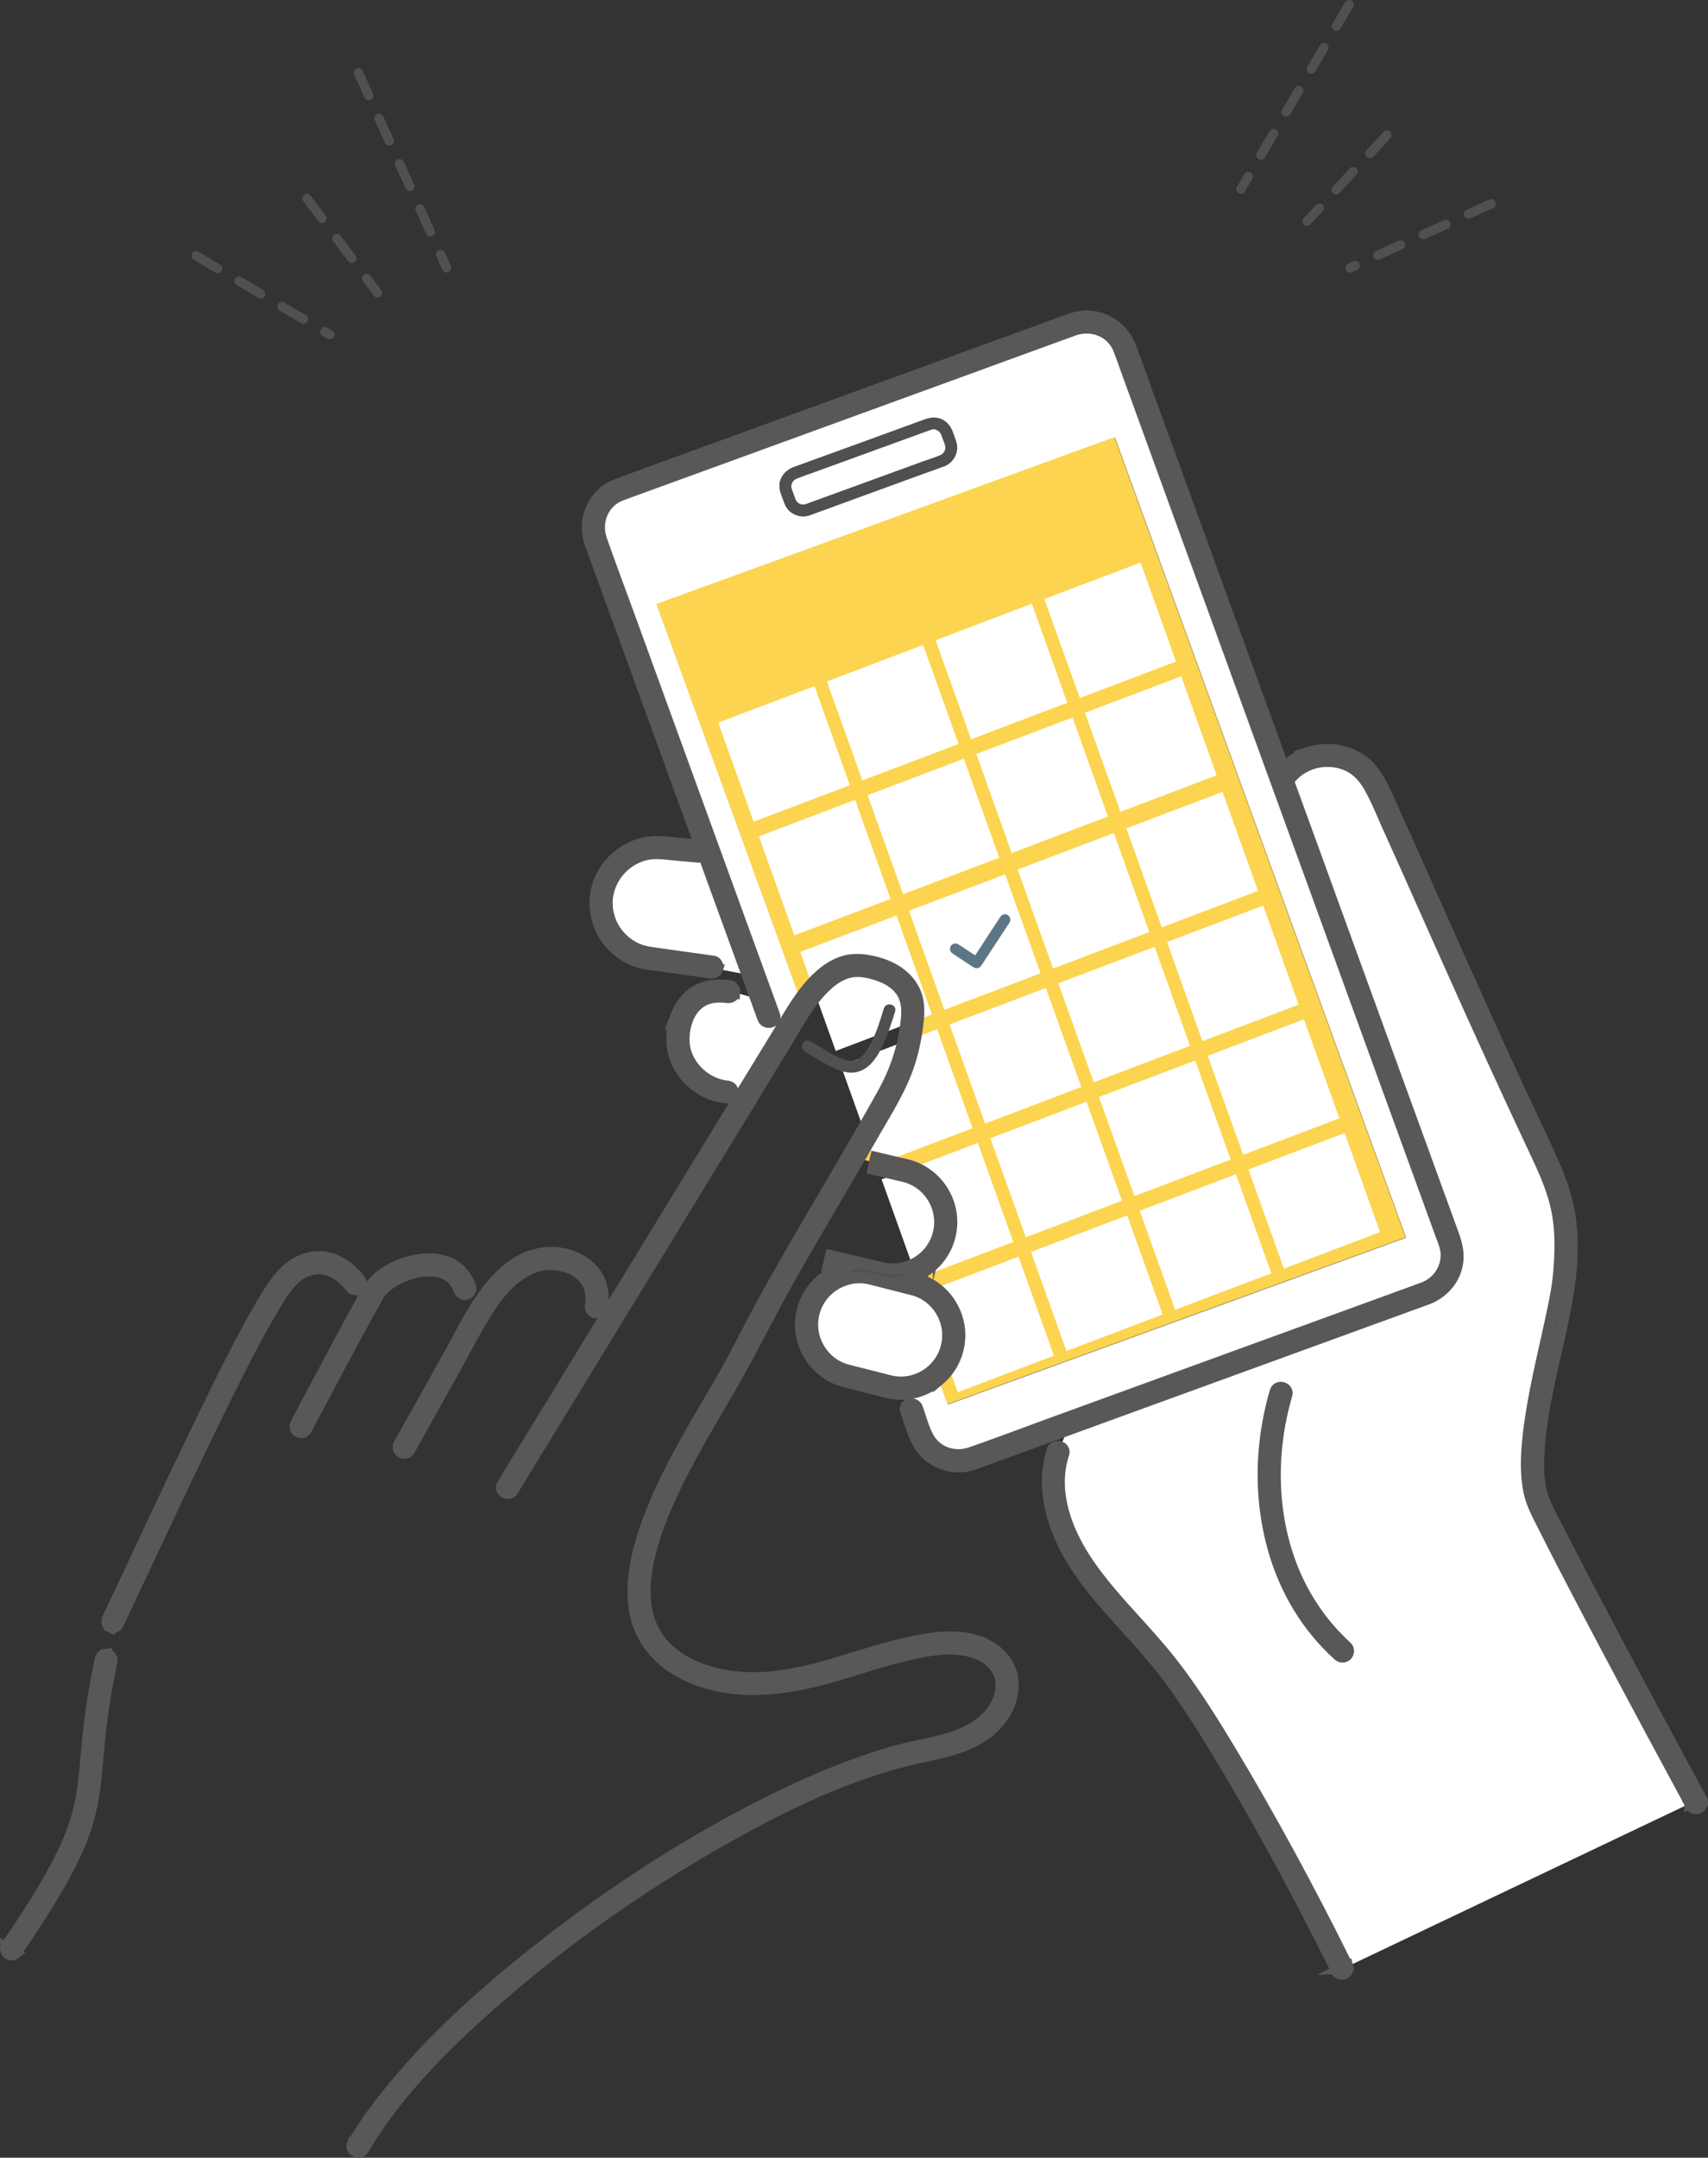 <svg id="_イヤー_2" xmlns="http://www.w3.org/2000/svg" viewBox="0 0 236.59 298.73"><rect x="0" y="0" width="236.59" height="298.73" fill="#333333" stroke="none"/><defs><style>.cls-2{stroke-miterlimit:10}.cls-3{fill:#fff}.cls-2,.cls-5{fill:#514f50}.cls-2{stroke:#595757;stroke-width:1.59px}</style></defs><g id="_イヤー_1-2"><path class="cls-5" d="M46.01 45.77l-.68-.4a.653.653 0 00-.89.23c-.18.31-.08.7.23.89l.68.4c.1.06.22.09.33.09.22 0 .44-.11.56-.32.18-.31.08-.7-.23-.89zm4.24-35.94a.644.644 0 00-.86-.32c-.33.15-.47.53-.32.86l1.42 3.14a.643.643 0 00.86.32c.33-.15.47-.53.32-.86l-1.42-3.14zm2.84 6.28a.644.644 0 00-.86-.32c-.33.15-.47.53-.32.86l1.42 3.14a.643.643 0 00.86.32c.33-.15.47-.53.32-.86l-1.42-3.14zm2.85 6.29a.644.644 0 00-.86-.32c-.33.15-.47.53-.32.86l1.42 3.14a.643.643 0 00.86.32c.33-.15.47-.53.32-.86l-1.42-3.14zm2.84 6.28a.644.644 0 00-.86-.32c-.33.15-.47.53-.32.86l1.42 3.14a.643.643 0 00.86.32c.33-.15.47-.53.32-.86l-1.42-3.14zm2.84 6.28a.644.644 0 00-.86-.32c-.33.15-.47.53-.32.86l.83 1.84a.643.643 0 00.86.32c.33-.15.47-.53.32-.86l-.83-1.84zM43.06 27.1a.651.651 0 00-.91-.13.64.64 0 00-.13.9l2.06 2.76a.649.649 0 00.91.13.64.64 0 00.13-.9l-2.06-2.76zm4.13 5.53a.651.651 0 00-.91-.13.64.64 0 00-.13.9l2.06 2.76a.649.649 0 00.91.13.64.64 0 00.13-.9l-2.06-2.76zm4.12 5.53a.64.64 0 00-.9-.13.64.64 0 00-.13.9l1.49 2a.649.649 0 00.91.13.64.64 0 00.13-.9l-1.49-2zm-20.83-1.55l-2.97-1.75a.653.653 0 00-.89.23c-.18.31-.08.7.23.89l2.97 1.75c.1.06.22.09.33.09.22 0 .44-.11.56-.32.18-.31.08-.7-.23-.89zm5.94 3.51l-2.97-1.75a.653.653 0 00-.89.23c-.18.31-.08.7.23.89l2.97 1.75c.1.06.22.09.33.09.22 0 .44-.11.56-.32.18-.31.08-.7-.23-.89zm5.94 3.5l-2.97-1.75a.653.653 0 00-.89.23c-.18.31-.08.7.23.89l2.97 1.75c.1.06.22.09.33.09.22 0 .44-.11.56-.32.18-.31.08-.7-.23-.89zM187.2.09a.639.639 0 00-.88.23l-1.75 2.97a.653.653 0 00.49.98c.24.03.49-.09.63-.32l1.75-2.97c.18-.31.08-.7-.23-.89zm-13.96 23.79a.639.639 0 00-.88.23l-1.02 1.74a.653.653 0 00.49.98c.24.03.49-.09.63-.32l1.02-1.74c.18-.31.08-.7-.23-.89zm3.49-5.95a.639.639 0 00-.88.23l-1.75 2.97a.653.653 0 00.49.98c.24.03.49-.09.63-.32l1.75-2.97c.18-.31.08-.7-.23-.89zm3.49-5.95a.639.639 0 00-.88.23l-1.75 2.97a.653.653 0 00.49.98c.24.03.49-.09.63-.32l1.75-2.97c.18-.31.08-.7-.23-.89zm3.49-5.94a.639.639 0 00-.88.23l-1.75 2.97a.653.653 0 00.49.98c.24.03.49-.09.63-.32l1.75-2.97c.18-.31.08-.7-.23-.89zm-1.44 22.33l-1.7 1.83c-.24.26-.23.67.03.91.11.1.24.15.37.17.2.02.4-.05.54-.2l1.7-1.83c.24-.26.23-.67-.03-.91a.646.646 0 00-.91.03zm9.37-10.11l-2.34 2.53c-.24.26-.23.67.03.91.11.1.24.15.37.17.2.02.4-.05.54-.2l2.34-2.53c.24-.26.23-.67-.03-.91a.646.646 0 00-.91.03zm-4.69 5.05l-2.34 2.53c-.24.26-.23.67.03.91.11.1.24.15.37.17.2.02.4-.05.54-.2l2.34-2.53c.24-.26.23-.67-.03-.91a.646.646 0 00-.91.03zm6.78 10.01l-3.14 1.43c-.33.15-.47.53-.32.86a.659.659 0 00.86.33l3.14-1.43c.33-.15.47-.53.32-.86a.644.644 0 00-.86-.32zm-6.28 2.86l-.71.32c-.33.15-.47.53-.32.86a.659.659 0 00.86.33l.71-.32c.33-.15.47-.53.32-.86-.15-.32-.53-.47-.86-.32zm18.84-8.56l-3.14 1.43c-.33.15-.47.53-.32.86a.659.659 0 00.86.33l3.14-1.43c.33-.15.47-.53.32-.86-.15-.32-.53-.47-.86-.32zm-6.28 2.85l-3.14 1.43c-.33.15-.47.53-.32.86a.659.659 0 00.86.33l3.14-1.43c.33-.15.47-.53.32-.86-.15-.32-.53-.47-.86-.32z"/><path class="cls-3" d="M200.34 173.38c-.08-.87-.47-1.75-.77-2.57-.5-1.37-.99-2.73-1.49-4.1-1.83-5.03-3.66-10.05-5.49-15.08l-7.71-21.18c-2.91-8-5.83-16-8.74-24.01-2.86-7.85-5.71-15.7-8.57-23.55-2.38-6.54-4.76-13.09-7.15-19.63-1.49-4.11-2.99-8.21-4.48-12.32l-.87-2.4c-.99-2.66-3.79-3.74-6.39-2.81-4.31 1.55-8.6 3.13-12.9 4.7-7.74 2.82-15.49 5.64-23.23 8.46-6.87 2.5-13.73 5-20.6 7.5-1.76.64-3.51 1.28-5.27 1.92-.42.15-.84.29-1.23.51-2.11 1.16-2.93 3.65-2.15 5.88 1.28 3.68 2.67 7.33 4 10.99l8.19 22.5c2.7 7.41 5.39 14.81 8.09 22.22 1.23 3.38 2.46 6.75 3.69 10.13.36.98-1.21 1.4-1.56.43-.32-.88-.64-1.77-.97-2.66l-.03-.08-2.94-.84c0 .05 0 .11-.02.16-.13.46-.56.63-.99.56-.33-.05-.88-.08-1.3-.06-.1 0-.19 0-.28.02-.05 0-.29.03-.25.02.05 0-.18.03-.23.04-.09.02-.17.04-.25.06-.19.05-.37.1-.55.17-.03 0-.12.05-.16.06l-.09.04s-.06.03-.09.04c-.15.07-.29.16-.43.25-.07.05-.14.1-.22.15-.02.02-.05.04-.07.05l-.02.02c-.22.19-.43.38-.62.6l-.15.18c-.01.02-.02.03-.03.05-.08.11-.16.22-.23.34-.16.25-.29.51-.42.78-.01.03-.03.06-.04.09-.02.07-.05.13-.07.18-.05.13-.09.26-.13.39-.09.28-.16.56-.22.84-.03.14-.05.28-.07.42v.03l-.03.21a7.49 7.49 0 000 1.57c0 .06.01.12.02.18v.02l.06.32c.07.36.18.71.32 1.05.27.68.75 1.42 1.26 1.98 1.12 1.22 2.68 2.07 4.28 2.22.44.04.81.34.81.81 0 .23-.12.47-.31.63l1.01.37c1.82-2.98 3.65-5.96 5.47-8.95 1.01-1.65 1.99-3.39 3.13-5l-.98-2.68-18.9-51.94 63.45-23.1 40.33 110.79-63.45 23.1-1.23-3.37c-.31.26-.63.5-.97.72a8.036 8.036 0 01-3.89 1.21l.54 1.6c.4-.3 1.12-.26 1.35.37.5 1.38.87 2.95 1.63 4.22 1.2 1.99 3.63 2.72 5.77 1.97 3.78-1.31 7.53-2.74 11.3-4.11 7.63-2.78 15.27-5.56 22.9-8.34 7.13-2.6 14.27-5.19 21.4-7.79 2-.73 4-1.46 6.01-2.19.39-.14.78-.28 1.17-.43 1.99-.77 3.29-2.76 3.1-4.91zm-69.65-108.8c-1.05.4-2.11.77-3.17 1.15l-6.33 2.31c-2.08.76-4.17 1.52-6.25 2.28-.94.34-1.88.68-2.82 1.03-.93.31-1.94.09-2.68-.53-.53-.44-.76-1.06-.98-1.68-.19-.53-.42-1.05-.47-1.63-.11-1.33.8-2.39 1.99-2.82l3.72-1.35c2.18-.79 4.35-1.58 6.53-2.37l6-2.19c.59-.21 1.18-.43 1.76-.64.61-.22 1.19-.37 1.86-.25.98.18 1.73.91 2.08 1.82.16.42.31.85.46 1.27.55 1.51-.21 3.06-1.69 3.63z"/><path class="cls-3" d="M97.4 118.17c-.13.27-.41.49-.72.46l-.2-.02-3.1-.28c-.91-.08-1.85-.22-2.76-.18-3.13.14-5.85 2.53-6.44 5.67-.06.33-.1.66-.1 1.06 0 .22 0 .43.01.65a6.875 6.875 0 00.76 2.66c.73 1.4 1.85 2.47 3.3 3.14.82.38 1.75.52 2.69.66.97.14 1.93.27 2.9.41 1.69.24 3.38.47 5.08.71.44.06.67.62.56.99 0 .01-.01.03-.01.04l4.16.8c-1.76-4.84-3.52-9.68-5.29-14.53-.27-.75-.55-1.5-.82-2.25zm126.51 112.47c-2.38-4.47-4.75-8.94-7.07-13.44-.97-1.88-1.94-3.77-2.89-5.66-.82-1.63-1.75-3.25-2.11-5.06-.47-2.33-.4-4.76-.17-7.12.27-2.79.77-5.55 1.34-8.3.56-2.73 1.2-5.45 1.79-8.17.48-2.21.98-4.45 1.16-6.71.24-2.93.31-5.96-.31-8.85-.6-2.8-1.8-5.41-3.01-7.99-3.49-7.43-6.92-14.89-10.28-22.38-3.38-7.53-6.72-15.08-10.11-22.6-.79-1.74-1.51-3.55-2.43-5.22-.77-1.4-1.78-2.6-3.28-3.23-2.54-1.07-5.68-.49-7.54 1.58-.2.23-.45.29-.67.24l3.93 10.8c2.82 7.74 5.64 15.49 8.45 23.23 2.26 6.21 4.52 12.41 6.78 18.62 1.25 3.44 2.5 6.87 3.75 10.31.52 1.42.91 2.78.62 4.35-.42 2.26-2.06 4.01-4.17 4.81-.38.14-.76.28-1.14.41-5.35 1.95-10.69 3.89-16.04 5.84-8.01 2.91-16.01 5.83-24.02 8.74-2.93 1.07-5.85 2.13-8.78 3.2-.18.82-.52 1.56-.93 2.27.39.11.71.46.55.96-.18.56-.32 1.13-.43 1.71-.84 4.76 1.22 9.64 3.86 13.5 2.94 4.3 6.73 7.94 10.08 11.91 3.55 4.21 6.51 8.91 9.36 13.61 2.94 4.87 5.75 9.82 8.47 14.82 2.73 5.03 5.38 10.12 7.91 15.25.03.06.05.12.07.18l47.49-22.59v-.02c-3.44-6.32-6.85-12.65-10.22-19zm-37.37-1.49c-.32.32-.82.29-1.14 0a30.228 30.228 0 01-5.55-6.74c-2.66-4.39-4.16-9.4-4.66-14.49-.5-5.11.05-10.32 1.48-15.25.29-1 1.85-.57 1.56.43-.78 2.68-1.28 5.39-1.49 8.14-.37 4.95.17 9.87 1.79 14.57 1.61 4.64 4.35 8.88 8.01 12.2.32.29.3.85 0 1.14z"/><path d="M154.38 60.53l-63.45 23.1 18.9 51.94.98 2.68c.78-1.1 1.63-2.15 2.63-3.06 1.01-.92 2.19-1.71 3.52-2.09 1.37-.39 2.78-.24 4.14.08 2.41.57 4.76 1.93 5.71 4.33.54 1.36.48 2.77.31 4.2-.21 1.81-.57 3.6-1.12 5.34-1.12 3.52-3.15 6.69-4.98 9.87-.67 1.17-1.35 2.33-2.02 3.49l2.16.55.16-.69 4.21.99c2.11.5 3.9 1.79 5.05 3.64a8.04 8.04 0 011.01 6.14c-.5 2.11-1.79 3.9-3.64 5.05-.51.32-1.05.57-1.61.77l.32.08c2.09.49 3.89 1.79 5.03 3.64a8.04 8.04 0 011.01 6.14 8.04 8.04 0 01-2.67 4.33l1.23 3.37 63.45-23.1-40.33-110.79z" fill="#fcd44f"/><path class="cls-3" d="M109.75 66.76c-.08.14-.12.24-.15.44v.16c0 .12-.01.02.01.14.04.19.12.38.18.56.09.26.19.51.28.77.05.15.12.33.16.41.09.16.14.25.32.39-.06-.05.1.06.12.08.03.01.2.1.13.07.36.14.53.12.89 0l.18-.07c1.22-.44 2.44-.89 3.66-1.33 2.07-.75 4.14-1.51 6.21-2.26 1.97-.72 3.93-1.43 5.9-2.15.87-.32 1.78-.59 2.64-.96.19-.08.41-.27.53-.48.09-.15.11-.21.15-.42s0-.03 0-.05v-.13c0-.12.01-.02-.01-.14-.09-.45-.31-.9-.46-1.33-.05-.14-.12-.33-.16-.41-.09-.16-.13-.22-.29-.36l-.02-.02s-.06-.04-.1-.06a.413.413 0 01-.11-.07s-.05-.02-.07-.03c-.35-.13-.54-.11-.92.02-1.06.38-2.11.77-3.16 1.15-2.02.73-4.04 1.47-6.06 2.2-2.02.74-4.05 1.47-6.07 2.21-1.07.39-2.15.75-3.2 1.17-.24.09-.44.26-.58.5z"/><path class="cls-5" d="M109.44 70.81c.75.62 1.75.85 2.68.53.94-.34 1.88-.68 2.82-1.03 2.08-.76 4.17-1.52 6.25-2.28l6.33-2.31c1.05-.38 2.12-.75 3.17-1.15 1.48-.56 2.24-2.12 1.69-3.63-.15-.42-.3-.85-.46-1.27-.35-.91-1.09-1.64-2.08-1.82-.67-.12-1.25.03-1.86.25-.59.21-1.18.43-1.76.64l-6 2.19c-2.18.79-4.35 1.58-6.53 2.37l-3.72 1.35c-1.18.43-2.1 1.5-1.99 2.82.05.57.28 1.09.47 1.63.23.63.45 1.24.98 1.68zm4.09-5.71c2.02-.74 4.05-1.47 6.07-2.21 2.02-.73 4.04-1.47 6.06-2.2 1.05-.38 2.11-.78 3.16-1.15.38-.13.57-.16.92-.02.02 0 .06.03.07.03.04.02.08.04.11.07.03.02.06.04.1.06l.02.02c.16.14.2.21.29.36.04.08.11.26.16.41.16.43.37.88.46 1.33.02.12.01.02.01.14v.17c-.04.23-.06.28-.15.43-.12.21-.34.4-.53.48-.85.37-1.76.64-2.64.96-1.97.72-3.93 1.43-5.9 2.15-2.07.75-4.14 1.51-6.21 2.26-1.22.44-2.44.89-3.66 1.33l-.18.07c-.37.12-.54.14-.89 0 .08.03-.1-.05-.13-.07a1.9 1.9 0 01-.12-.08c-.18-.14-.23-.23-.32-.39a3.95 3.95 0 01-.16-.41c-.09-.26-.19-.51-.28-.77-.07-.18-.15-.37-.18-.56-.02-.12-.01-.02-.01-.14v-.16a1.173 1.173 0 01.73-.94c1.06-.42 2.14-.78 3.2-1.17z"/><path class="cls-2" d="M235.69 249.15c-3-5.52-5.97-11.05-8.93-16.59-2.41-4.52-4.81-9.04-7.18-13.58-1.08-2.06-2.15-4.12-3.2-6.19-.83-1.63-1.75-3.26-2.46-4.95-.86-2.02-.88-4.38-.78-6.54.13-2.78.59-5.53 1.11-8.26 1.01-5.2 2.5-10.34 3.18-15.6.37-2.82.45-5.76.09-8.58-.35-2.76-1.26-5.33-2.37-7.86-1.59-3.62-3.35-7.16-5-10.75-1.77-3.83-3.52-7.67-5.25-11.52-3.43-7.61-6.81-15.24-10.22-22.86-.87-1.94-1.74-3.88-2.62-5.82-.7-1.53-1.49-3.1-2.76-4.25-2.12-1.92-5.28-2.47-7.98-1.63a7.63 7.63 0 00-3.46 2.19s-.01.02-.02.03l-4.53-12.45c-2.71-7.43-5.41-14.87-8.12-22.3-1.99-5.47-3.98-10.93-5.97-16.4-.87-2.39-1.71-4.79-2.61-7.17-1.27-3.37-4.88-5.12-8.3-3.89-1.41.5-2.81 1.02-4.21 1.53-6.6 2.4-13.21 4.81-19.81 7.21-7.98 2.9-15.95 5.81-23.93 8.71l-14.25 5.19c-.7.26-1.39.52-2.01.95a6.466 6.466 0 00-2.38 7.34c.34 1 .72 1.98 1.08 2.97 2.21 6.08 4.43 12.16 6.64 18.24 2.52 6.93 5.05 13.86 7.57 20.8a.954.954 0 00-.33-.09c-1.74-.15-3.48-.35-5.22-.47-3.69-.24-7.14 2.09-8.46 5.51-1.31 3.38-.17 7.4 2.67 9.63.73.58 1.52 1.03 2.4 1.35a7.143 7.143 0 001.63.41c.05 0 .2.03.26.03.73.1 1.46.2 2.19.31 2.04.28 4.07.57 6.11.85l.13.02c.42.06.84-.1.98-.53l-1.49-.29 1.49.29s.01-.02.01-.04c.1-.38-.13-.93-.56-.99-1.69-.24-3.38-.47-5.08-.71-.97-.14-1.93-.27-2.9-.41-.94-.13-1.87-.27-2.69-.66-1.45-.68-2.57-1.74-3.3-3.14-.34-.65-.58-1.4-.71-2.19-.02-.1-.03-.28-.05-.47-.01-.22-.02-.43-.01-.65 0-.4.04-.73.1-1.06.6-3.14 3.31-5.52 6.44-5.67.91-.04 1.85.1 2.76.18l3.1.28.2.02c.31.03.59-.19.72-.46.27.75.55 1.5.82 2.25 1.76 4.84 3.52 9.68 5.29 14.53l1.15.22-1.15-.22c.4 1.09.79 2.18 1.19 3.27l1.04.3-1.04-.3.03.08c.32.89.64 1.77.97 2.66.35.97 1.92.55 1.56-.43-1.23-3.38-2.46-6.75-3.69-10.13-2.7-7.41-5.39-14.81-8.09-22.22l-8.19-22.5c-1.33-3.66-2.72-7.31-4-10.99-.77-2.23.04-4.72 2.15-5.88.39-.22.81-.35 1.23-.51 1.76-.64 3.51-1.28 5.27-1.92 6.87-2.5 13.73-5 20.6-7.5 7.74-2.82 15.49-5.64 23.23-8.46 4.3-1.57 8.6-3.14 12.9-4.7 2.6-.94 5.4.15 6.39 2.81.3.8.58 1.6.87 2.4 1.49 4.11 2.99 8.21 4.48 12.32 2.38 6.54 4.76 13.09 7.15 19.63 2.86 7.85 5.71 15.7 8.57 23.55 2.91 8 5.83 16 8.74 24.01l7.71 21.18c1.83 5.03 3.66 10.05 5.49 15.08.5 1.37.99 2.73 1.49 4.1.3.82.69 1.7.77 2.57.19 2.15-1.11 4.13-3.1 4.91-.39.15-.78.28-1.17.43-2 .73-4 1.46-6.01 2.19-7.13 2.6-14.27 5.19-21.4 7.79-7.63 2.78-15.27 5.56-22.9 8.34-3.76 1.37-7.51 2.8-11.3 4.11-2.14.74-4.58.02-5.77-1.97-.76-1.27-1.13-2.84-1.63-4.22-.23-.62-.95-.67-1.35-.37l1.14 3.35-1.14-3.35c-.22.17-.34.45-.21.8.55 1.51.97 3.22 1.8 4.6 1.54 2.56 4.76 3.7 7.57 2.73 1-.34 1.98-.72 2.97-1.08 3.29-1.2 6.58-2.39 9.86-3.59 2.93-1.07 5.85-2.13 8.78-3.2 8.01-2.91 16.01-5.83 24.02-8.74 5.35-1.95 10.69-3.89 16.04-5.84.38-.14.76-.27 1.14-.41 2.11-.8 3.75-2.55 4.17-4.81.29-1.57-.1-2.93-.62-4.35-1.25-3.44-2.5-6.87-3.75-10.31-2.26-6.21-4.52-12.41-6.78-18.62-2.82-7.74-5.64-15.49-8.45-23.23l-3.93-10.8a.7.7 0 00.67-.24c1.86-2.06 4.99-2.65 7.54-1.58 1.5.63 2.51 1.83 3.28 3.23.93 1.68 1.65 3.48 2.43 5.22 3.39 7.52 6.73 15.07 10.11 22.6 3.36 7.49 6.79 14.95 10.28 22.38 1.21 2.58 2.41 5.19 3.01 7.99.62 2.89.55 5.92.31 8.85-.19 2.26-.69 4.5-1.16 6.71-.59 2.73-1.23 5.44-1.79 8.17-.56 2.74-1.06 5.51-1.34 8.3-.23 2.36-.31 4.78.17 7.12.37 1.81 1.29 3.43 2.11 5.06.95 1.89 1.92 3.78 2.89 5.66 2.33 4.49 4.69 8.97 7.07 13.44 3.38 6.35 6.78 12.68 10.21 19v.02l1.18-.55-1.17.55c.06.1.11.2.17.31.5.91 1.89.1 1.4-.82z"/><path class="cls-2" d="M186.14 272.49l.5-.24c-.02-.06-.04-.12-.07-.18-2.53-5.14-5.18-10.22-7.91-15.25-2.72-5-5.53-9.95-8.47-14.82-2.85-4.71-5.8-9.4-9.36-13.61-3.35-3.97-7.14-7.61-10.08-11.91-2.64-3.86-4.7-8.74-3.86-13.5.1-.58.25-1.15.43-1.71.16-.5-.15-.85-.55-.96-.39-.1-.86.04-1.01.53-1.55 4.87-.13 10.1 2.32 14.42 2.59 4.57 6.4 8.35 9.86 12.25 1.76 1.98 3.45 4.01 4.97 6.19 1.62 2.31 3.16 4.68 4.64 7.08 3.01 4.86 5.86 9.83 8.62 14.85 2.78 5.05 5.46 10.17 8.04 15.32.32.65.65 1.29.97 1.94.19.39.75.5 1.11.29.34-.2.45-.58.36-.93l-.5.24zm-7.62-56.68c-1.63-4.69-2.16-9.62-1.79-14.57.21-2.75.71-5.46 1.49-8.14.29-1-1.27-1.43-1.56-.43-1.43 4.93-1.98 10.14-1.48 15.25.5 5.09 2 10.1 4.66 14.49 1.51 2.5 3.39 4.78 5.55 6.74.32.29.82.32 1.14 0 .3-.3.32-.85 0-1.14-3.66-3.32-6.4-7.55-8.01-12.2z"/><path class="cls-3" d="M117.72 108.71l-13.33 5.05-4.9-13.72 13.33-5.05 4.9 13.72zm15.06-5.71l-13.33 5.05-4.91-13.71 13.33-5.05 4.91 13.71zm15.06-5.7l-13.33 5.05-4.91-13.71 13.33-5.06 4.91 13.72zm15.06-5.71l-13.33 5.05-4.91-13.71 13.33-5.05 4.91 13.71zm-39.54 32.86l-13.33 5.05-4.91-13.71 13.33-5.05 4.91 13.71zm15.06-5.7l-13.33 5.05-4.91-13.71 13.33-5.05 4.91 13.71zm15.05-5.71l-13.33 5.06-4.9-13.72 13.33-5.05 4.9 13.71zm15.06-5.7l-13.33 5.05-4.91-13.71 13.33-5.05 4.91 13.71zm-39.44 33.11l-13.33 5.05-4.91-13.71 13.33-5.05 4.91 13.71zm15.05-5.7l-13.33 5.05-4.9-13.71 13.32-5.05 4.91 13.71zm15.06-5.71l-13.33 5.05-4.91-13.71 13.33-5.05 4.91 13.71zm15.06-5.7l-13.33 5.05-4.91-13.71 13.33-5.05 4.91 13.71zm-39.54 32.86l-13.33 5.05-4.91-13.71 13.33-5.05 4.91 13.71zm15.06-5.7l-13.33 5.05-4.91-13.72 13.33-5.05 4.91 13.72zm15.06-5.71l-13.33 5.05-4.91-13.71 13.33-5.05 4.91 13.71zm15.05-5.7l-13.33 5.05-4.9-13.72 13.32-5.05 4.91 13.72zm-39.53 32.86L127.03 177l-4.91-13.72 13.33-5.05 4.91 13.72zm15.05-5.71l-13.32 5.05-4.91-13.71 13.33-5.05 4.9 13.71zm15.06-5.7l-13.33 5.05-4.91-13.72 13.33-5.05 4.91 13.72zm15.06-5.71l-13.33 5.05-4.91-13.71 13.33-5.05 4.91 13.71zm-39.54 32.86l-13.33 5.05-4.9-13.71 13.32-5.05 4.91 13.71zm15.06-5.7l-13.33 5.05-4.91-13.72 13.33-5.05 4.91 13.72zm15.06-5.71l-13.33 5.05-4.91-13.71 13.33-5.05 4.91 13.71zm15.05-5.7l-13.32 5.05-4.91-13.72 13.33-5.05 4.9 13.72z"/><path d="M132.17 131.6c.86.57 1.72 1.13 2.58 1.7l.37.24c.13.08.3.06.39-.07l1.33-2.03 2.12-3.23.48-.73c.2-.31-.26-.64-.46-.33l-1.33 2.03c-.7 1.08-1.41 2.15-2.11 3.23l-.33.5c-.78-.51-1.56-1.03-2.35-1.54l-.37-.24c-.13-.08-.3-.06-.39.07-.08.12-.06.32.07.4z" stroke-miterlimit="10" fill="#5d7686" stroke="#5d7686" stroke-width=".93"/><path class="cls-3" d="M131.12 186.35c.4-1.69.11-3.43-.81-4.92a6.493 6.493 0 00-4.04-2.92l-5.75-1.46a6.439 6.439 0 00-4.9.82 6.493 6.493 0 00-2.92 4.04c-.4 1.69-.11 3.43.81 4.92a6.493 6.493 0 004.04 2.92l5.75 1.46c1.67.39 3.42.11 4.9-.81a6.493 6.493 0 002.92-4.04z"/><path class="cls-2" d="M100.01 151.4l1.19.43c.19-.16.31-.4.31-.63 0-.47-.37-.77-.81-.81-1.59-.15-3.16-1-4.28-2.22-.51-.56-.99-1.3-1.26-1.98-.13-.34-.24-.69-.32-1.05l-.06-.32v-.02c0-.06-.01-.12-.02-.18-.05-.52-.04-1.05 0-1.57 0-.07.02-.14.02-.21v-.03c.03-.14.05-.28.08-.42.06-.28.13-.57.22-.84.04-.13.08-.26.13-.39.02-.06.05-.12.07-.18s.03-.07.04-.1c.12-.27.26-.53.42-.78.07-.12.15-.23.23-.34.01-.02.02-.03.03-.05l.15-.18c.19-.22.4-.41.62-.6l.02-.02s.05-.04.07-.05c.07-.05.14-.1.22-.15.14-.09.29-.17.43-.25.03-.02.06-.03.09-.04l.09-.04s.13-.05.16-.06c.18-.07.36-.12.55-.17l.25-.06c.05 0 .28-.05.23-.04-.04 0 .19-.02.25-.02.09 0 .19-.01.28-.02.42-.02.97.01 1.3.06.43.06.87-.11.99-.56.01-.05.02-.1.02-.16l-1.03-.29 1.03.29c.02-.36-.21-.78-.59-.84-1.67-.24-3.42-.12-4.88.81-1.22.77-2.05 1.95-2.57 3.28a9.01 9.01 0 00-.58 3.67c.08 1.68.71 3.23 1.75 4.54a8.476 8.476 0 005.82 3.17c.19.02.36-.06.5-.17l-1.19-.43zm35.65 75.88c-2.76-.95-5.77-.64-8.58-.11-7.51 1.41-14.59 4.98-22.33 5.13-4.83.1-10.83-1.41-13.69-5.69-2.1-3.15-2-7.11-1.22-10.68.96-4.38 2.85-8.52 4.9-12.48 1.99-3.85 4.23-7.55 6.4-11.3 2.87-4.95 5.37-10.1 8.18-15.08.67-1.19 1.35-2.37 2.03-3.55l-.61-.18.61.18c2.5-4.34 5.05-8.65 7.57-12.98l.08-.13-.74-.19.74.19c.68-1.16 1.35-2.32 2.02-3.49 1.83-3.18 3.87-6.35 4.98-9.87.55-1.74.9-3.53 1.12-5.34.17-1.43.23-2.84-.31-4.2-.95-2.39-3.29-3.76-5.71-4.33-1.36-.32-2.78-.47-4.14-.08-1.33.38-2.5 1.16-3.52 2.09-1 .91-1.85 1.95-2.63 3.06-1.14 1.61-2.12 3.35-3.13 5-1.82 2.98-3.65 5.96-5.47 8.95l1.55.56c1.66-2.71 3.32-5.43 4.98-8.14 1.72-2.82 3.3-5.94 5.76-8.21.98-.91 2.18-1.69 3.53-1.89 1.3-.19 2.74.16 3.96.62 1.1.42 2.17 1.09 2.85 2.07.78 1.14.87 2.45.75 3.79-.35 3.7-1.46 7.12-3.26 10.36-3.68 6.61-7.58 13.11-11.37 19.65-1.92 3.31-3.82 6.63-5.65 9.98-1.42 2.6-2.72 5.25-4.14 7.85-1.9 3.48-4.01 6.86-5.94 10.32-2.21 3.96-4.29 8.02-5.78 12.31-1.29 3.72-2.21 7.8-1.48 11.73.71 3.82 3.27 6.79 6.7 8.52 6.19 3.12 13.15 2.42 19.63.66 3.63-.98 7.18-2.24 10.83-3.13 2.98-.72 6.23-1.4 9.28-.64 2.66.66 4.79 2.74 4.19 5.67-.67 3.25-3.51 5.18-6.47 6.17-2.66.89-5.46 1.28-8.17 2.03-2.16.6-4.3 1.32-6.4 2.11-4.81 1.81-9.47 4-14.02 6.39-10.14 5.34-19.77 11.7-28.77 18.78-8.18 6.43-16.08 13.54-22.39 21.86a56.083 56.083 0 00-3.47 5.12.56.56 0 00-.08.2l1.3.74-1.3-.74c-.24.81.99 1.45 1.48.62 5.06-8.52 12.5-15.65 19.97-22.04 8.9-7.61 18.58-14.38 28.74-20.2 8.64-4.96 17.88-9.59 27.64-11.85 3.26-.76 6.73-1.27 9.57-3.18 2.32-1.56 4.14-4.25 4.08-7.12-.05-2.85-2.07-4.97-4.66-5.86z"/><path class="cls-2" d="M131.69 180.58a8.121 8.121 0 00-5.03-3.64l-.32-.08c.56-.2 1.09-.45 1.61-.77a8.109 8.109 0 003.64-5.05c.5-2.11.14-4.29-1.01-6.14a8.109 8.109 0 00-5.05-3.64l-4.21-.99-.16.69 1.75.45-1.75-.45-.02.1-.18.79 4.21.99c1.69.4 3.12 1.43 4.04 2.92.92 1.48 1.21 3.23.81 4.92a6.457 6.457 0 01-2.92 4.04 6.451 6.451 0 01-4.92.81l-7.11-1.67-.17.74 2.17.66-2.17-.66-.2.83 1.51.35c-.5.19-.98.42-1.44.71a8.109 8.109 0 00-3.64 5.05 8.04 8.04 0 001.01 6.14 8.121 8.121 0 005.03 3.64l5.75 1.46c.62.15 1.24.22 1.86.22.13 0 .26 0 .39-.01l-.35-1.02.35 1.02c1.36-.07 2.69-.47 3.89-1.21.35-.21.67-.46.97-.72a8.04 8.04 0 002.67-4.33c.5-2.11.14-4.29-1.01-6.14zm-.56 5.77a6.457 6.457 0 01-2.92 4.04 6.417 6.417 0 01-4.9.81l-5.75-1.46a6.457 6.457 0 01-4.04-2.92 6.458 6.458 0 01-.81-4.92c.4-1.69 1.43-3.12 2.92-4.04 1.05-.65 2.23-.99 3.43-.99.49 0 .99.06 1.47.17l5.75 1.46c1.69.4 3.12 1.43 4.04 2.92.92 1.49 1.21 3.23.81 4.92zm-48.2-9.28c-.53-1.09-1.45-1.99-2.5-2.59-2.27-1.3-5.13-1.37-7.52-.35-2.74 1.18-4.77 3.53-6.41 5.95-.05.08-.1.16-.16.24.29.54.51 1.14.68 1.79-.16-.65-.39-1.25-.68-1.79-1.54 2.32-2.76 4.83-4.12 7.26-2.31 4.13-4.62 8.25-6.93 12.38-.51.91.89 1.72 1.4.82 1.96-3.5 3.92-7.01 5.88-10.51 1.44-2.57 2.77-5.22 4.29-7.75 1.38-2.3 3.02-4.63 5.22-6.1 1.05-.71 2.04-1.15 3.31-1.33.04 0 .12-.01.13-.01.08 0 .16-.01.23-.02.13 0 .26-.01.39-.02a7.235 7.235 0 011.08.06h.09c.13.03.25.06.38.08.3.06.59.14.88.24.13.04.26.09.38.14.03.02.11.05.12.05.09.04.18.08.27.13.26.13.51.29.75.45.05.03.09.07.13.1.01.01.11.09.13.11.12.1.23.21.34.32.1.1.2.21.29.32 0 .01.07.1.09.11a6.132 6.132 0 01.35.56c.02.04.05.09.07.13 0 .02.07.14.08.18.11.26.19.54.25.81.1.49.09 1.33 0 1.87-.08.43.12.87.56.99.27.07.59-.02.8-.22.1-.09.17-.21.2-.35.26-1.38.16-2.77-.45-4.04zm-17.76 1.11c-.48-1.37-1.39-2.56-2.72-3.21-1.24-.6-2.66-.76-4.02-.6-2.64.31-5.48 1.52-7.11 3.69-.4.52-.72 1.11-1.04 1.71.13.46.29.93.58 1.35-.28-.43-.44-.89-.58-1.35-.19.37-.39.73-.58 1.09-.68 1.23-1.35 2.46-2.02 3.7-1.43 2.65-2.85 5.32-4.26 7.98-.79 1.49-1.61 2.97-2.37 4.48-.01.02-.02.05-.04.07-.2.39-.1.88.29 1.11.36.21.9.1 1.11-.29.61-1.17 1.23-2.33 1.85-3.5 1.33-2.51 2.66-5.02 4.01-7.52 1.25-2.32 2.49-4.64 3.79-6.93.11-.2.23-.4.34-.6.06-.1.12-.21.19-.31a.55.55 0 01.07-.09l.07-.09c.18-.22.38-.42.58-.61.1-.09.2-.18.3-.26.02-.02.09-.07.11-.09.05-.04.1-.08.15-.11.51-.37 1.05-.68 1.62-.95.06-.03.13-.06.19-.09.02 0 .13-.05.16-.07.04-.01.13-.05.16-.06.09-.03.17-.07.26-.1.31-.11.62-.21.94-.3.32-.08.64-.15.96-.21l.21-.03h.03s.03 0 .07-.01c.17-.02.34-.03.51-.04.31-.02.63-.02.95 0 .08 0 .15.01.23.02.02 0 .08 0 .12.01.05 0 .13.02.15.02.09.02.17.03.25.05.28.06.55.15.81.25.03.01.08.03.11.05.06.03.11.06.17.08.14.07.28.15.41.24.06.04.11.08.17.12.02.02.05.04.07.06.11.1.22.2.33.31.05.06.1.11.15.17.02.02.06.08.09.11.08.12.17.24.24.36.09.14.16.29.23.44l.05.11c.03.08.06.17.1.25.14.41.55.69.99.56.22-.06.41-.23.51-.44.09-.17.12-.37.05-.56zm37.04-25.98c-.3.49-.6.99-.9 1.48l-18.12 29.64c-2.46 4.02-4.91 8.04-7.37 12.06-2.07 3.38-4.14 6.76-6.2 10.15-.54.89.85 1.7 1.4.82 8.38-13.71 16.77-27.43 25.15-41.14 2.53-4.14 5.07-8.29 7.6-12.43l-1.55-.56zm-53.8 25.01c.73.18 1.11.56 1.37 1.05.34-.34.27-.81 0-1.15-1.46-1.82-3.59-3.27-6.02-3.08-2.07.16-3.79 1.29-5.07 2.88-1.27 1.57-2.27 3.35-3.27 5.1-.79 1.38-1.54 2.78-2.27 4.19-1.94 3.72-3.79 7.49-5.62 11.27-2.1 4.33-4.16 8.68-6.21 13.03-1.92 4.07-3.82 8.14-5.74 12.21-.21.45-.43.9-.64 1.35-.19.39-.11.87.29 1.11.03.02.06.03.08.04.1-.49.19-.97.28-1.46-.08.49-.18.97-.28 1.46.35.15.85.04 1.02-.33 1.85-3.91 3.68-7.83 5.53-11.75 2.01-4.28 4.03-8.55 6.08-12.81 1.85-3.86 3.73-7.7 5.68-11.51 1.49-2.91 3.03-5.78 4.74-8.57.61-1 1.24-1.99 2.05-2.84.39-.41.75-.74 1.21-1.01.14-.08.28-.16.43-.24.08-.04.17-.08.26-.12l.04-.02.09-.04c.37-.14.75-.24 1.15-.3.04 0 .14-.02.18-.02.1 0 .19-.01.29-.01.24 0 .47 0 .71.03h.02c.06.02.13.03.19.04.1.02.21.05.31.07.11.03.21.06.32.1.05.02.11.04.16.06a5.477 5.477 0 011.46.86c.53.43.99.93 1.42 1.47.27.34.85.28 1.14 0-.25-.48-.64-.87-1.37-1.05zm-47.3 92.65l.98.56c.08-.06.16-.14.22-.23 2.27-3.32 4.49-6.7 6.44-10.23 1.26-2.28 2.4-4.65 3.2-7.13.62-1.92.99-3.89 1.23-5.88.26-2.14.4-4.3.62-6.44.07-.66.14-1.32.23-1.98l.06-.48.03-.26.02-.11v-.05c.06-.37.11-.74.16-1.1.25-1.68.55-3.36.88-5.02.1-.48.19-.95.3-1.43.09-.43-.13-.87-.56-.99-.1-.03-.2-.03-.3-.02-.15 1.17-.18 2.33 0 3.5-.19-1.17-.16-2.33 0-3.5-.32.04-.62.26-.69.58-.69 3.22-1.23 6.47-1.61 9.75-.26 2.23-.41 4.46-.65 6.69-.05.47-.11.95-.17 1.42v.03l-.03.18c-.02.12-.03.24-.05.35-.04.23-.07.47-.12.7-.17.96-.39 1.91-.66 2.85-.31 1.05-.68 2.08-1.1 3.1l-.04.09c-.03.07-.06.13-.08.2-.06.14-.12.28-.19.43-.13.29-.27.59-.41.88-.3.63-.62 1.26-.94 1.88-1.77 3.35-3.82 6.54-5.93 9.68-.34.51-.68 1.01-1.03 1.52-.25.36-.07.9.29 1.11.3.18.64.13.89-.06l-.98-.56z"/><path class="cls-5" d="M111.47 145.57c1.19.69 2.34 1.45 3.56 2.07.98.49 2.1.96 3.22.85 2.27-.22 3.5-2.5 4.3-4.38.56-1.32 1.01-2.69 1.44-4.06.31-1-1.25-1.42-1.56-.43-.63 2.02-1.25 4.18-2.47 5.94-.19.27-.47.6-.79.87 0 0-.04.03-.05.04-.02.01-.04.03-.06.04-.08.06-.17.11-.25.16-.02.01-.14.07-.17.08-.1.04-.21.07-.32.09-.01 0-.06.01-.1.02h-.05c-.11 0-.22.02-.33.01-.04 0-.21-.02-.22-.02-.11-.02-.22-.04-.32-.06-.47-.11-.89-.28-1.31-.49-1.28-.62-2.48-1.42-3.71-2.14-.9-.52-1.72.87-.82 1.4z"/></g></svg>